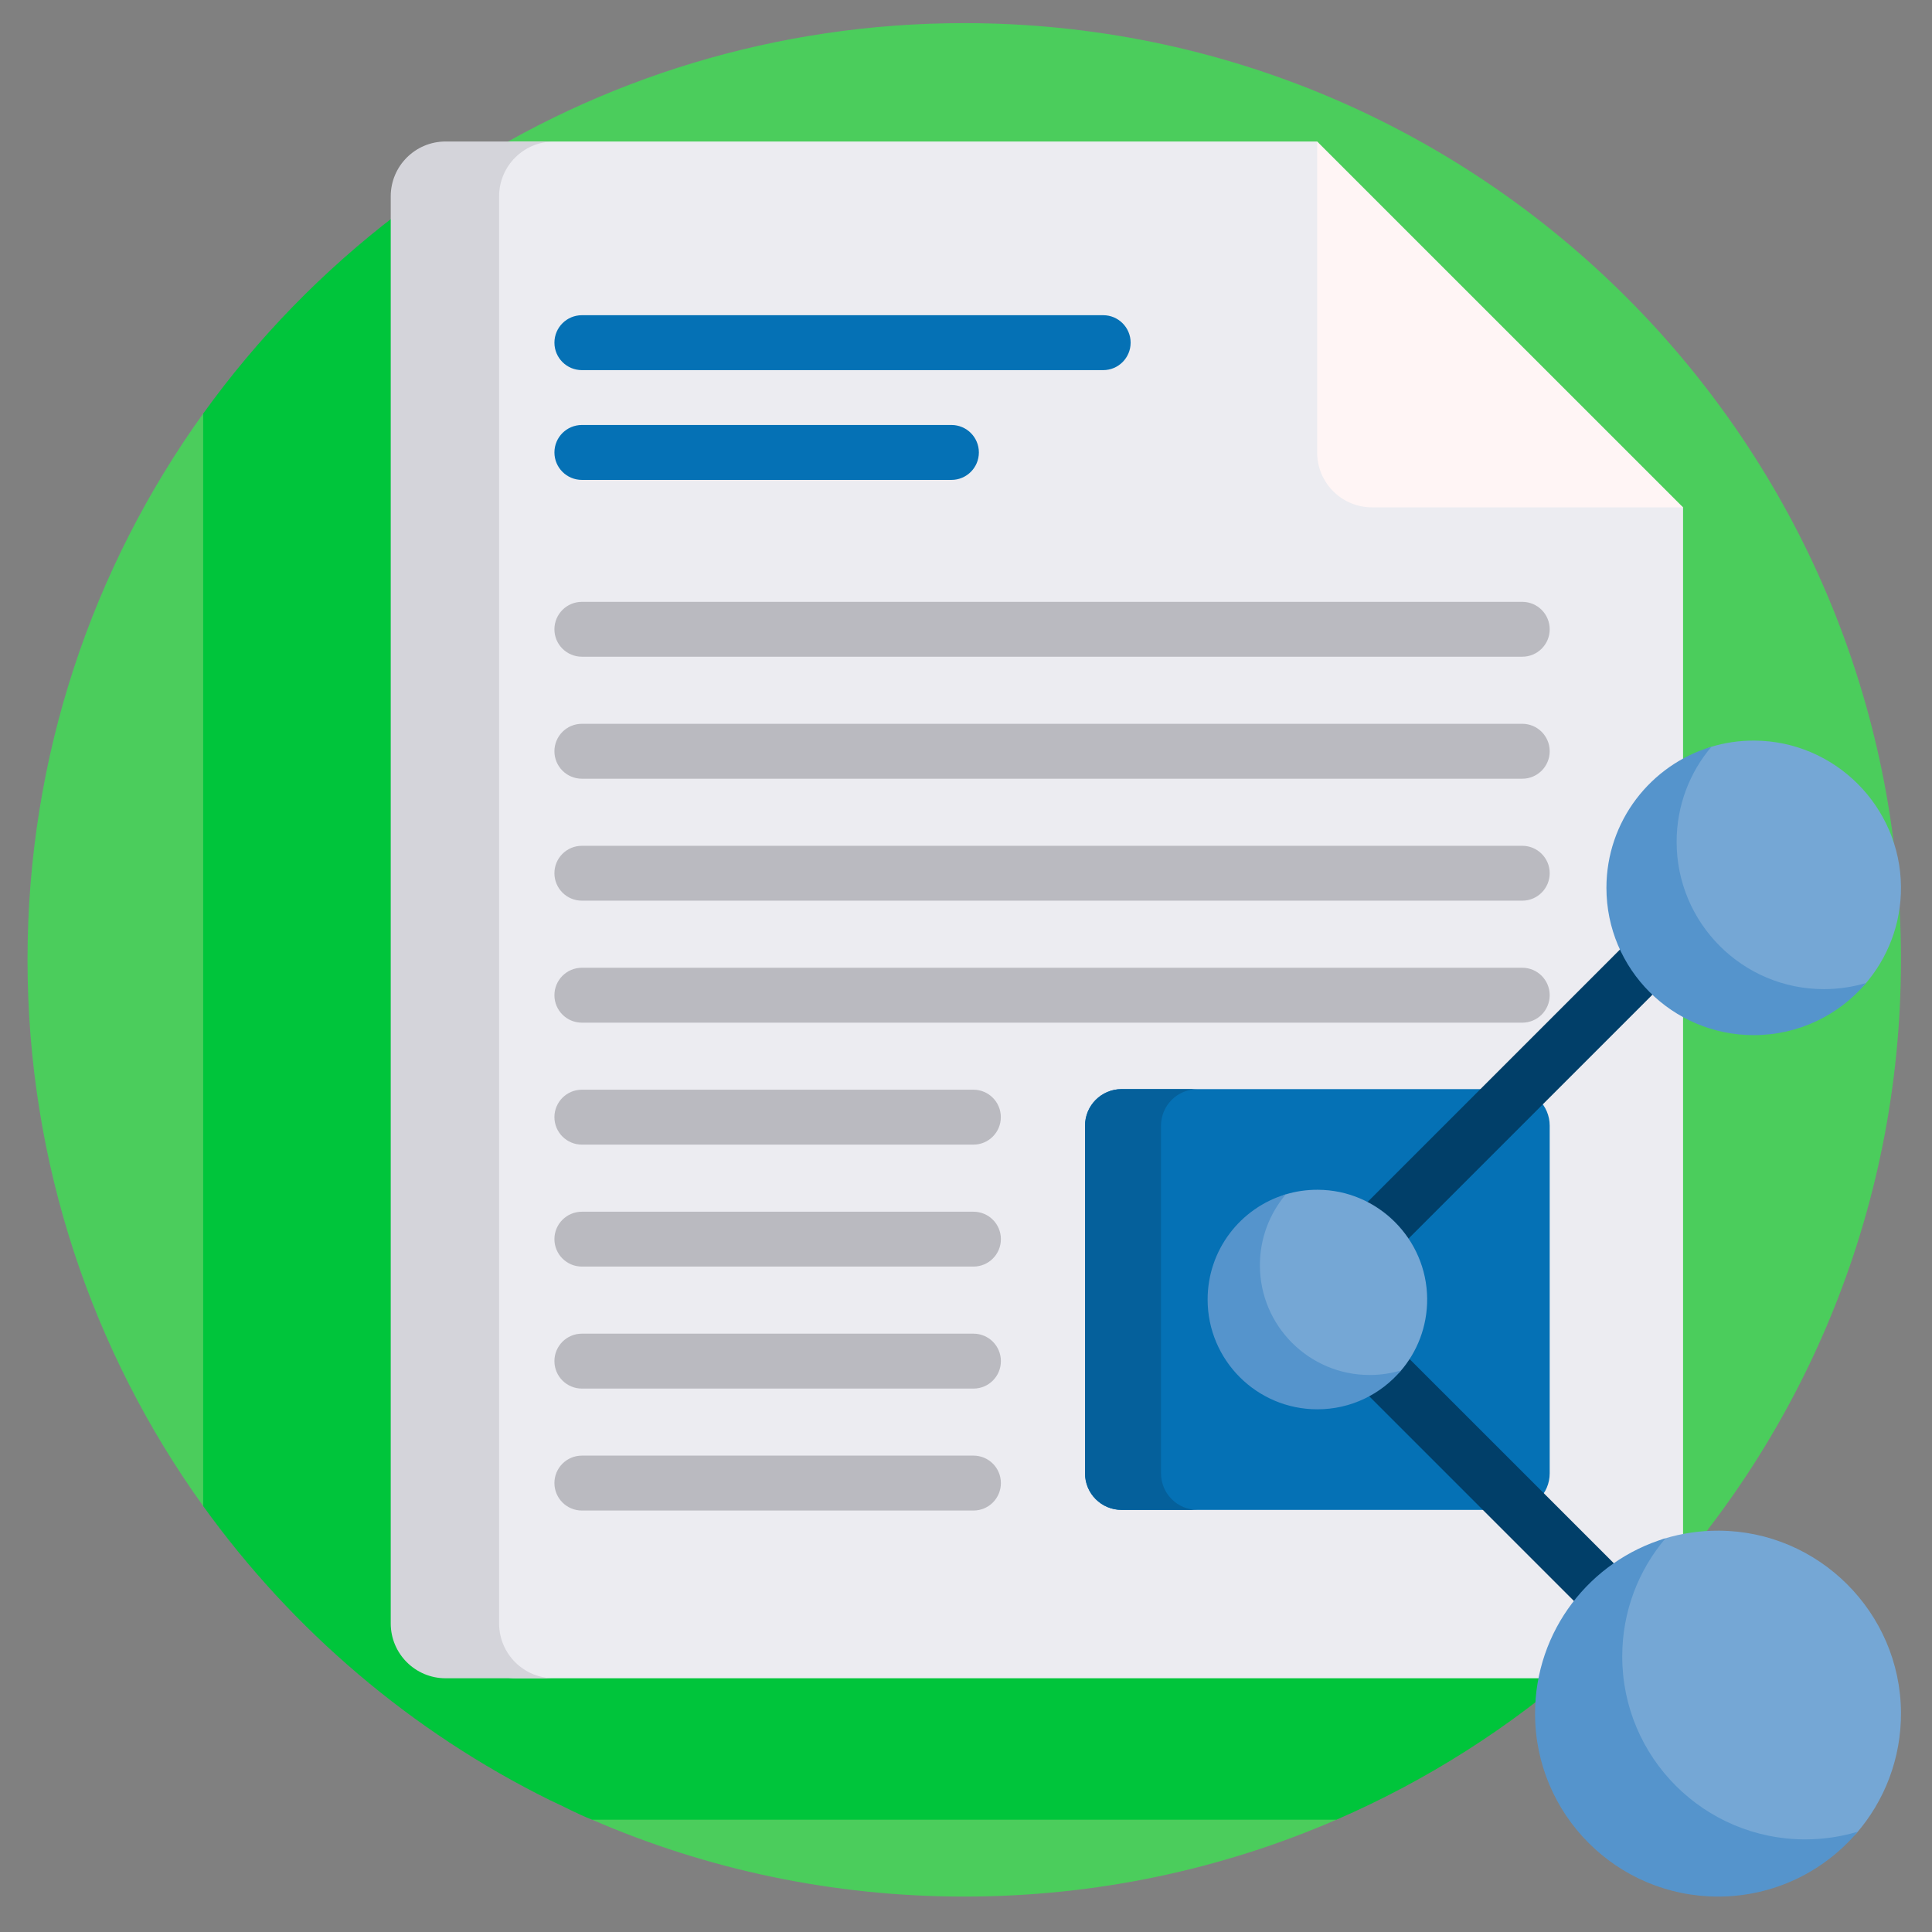 <svg width="33" height="33" viewBox="0 0 33 33" fill="none" xmlns="http://www.w3.org/2000/svg">
<rect x="0" y="0" width="33" height="33" fill="#808080" stroke="none"/>
<g clip-path="url(#clip0_9945_179218)">
<path d="M32.47 16.395C32.47 20.735 30.742 24.672 27.936 27.555C27.797 27.697 27.418 27.564 27.274 27.702C26.028 28.89 24.59 29.88 23.012 30.619C22.872 30.685 22.969 31.021 22.827 31.082C20.878 31.927 18.729 32.395 16.47 32.395C14.211 32.395 12.062 31.927 10.114 31.082C9.869 30.976 10.164 30.39 9.926 30.273C7.772 29.208 5.892 27.672 4.421 25.801C4.278 25.62 3.605 25.911 3.47 25.724C1.582 23.098 0.47 19.876 0.47 16.395C0.47 12.913 1.582 9.691 3.47 7.065C3.579 6.914 4.075 6.988 4.189 6.841C5.164 5.579 6.324 4.467 7.628 3.545C7.793 3.429 7.575 3.092 7.743 2.982C10.253 1.345 13.251 0.395 16.47 0.395C25.307 0.395 32.47 7.558 32.47 16.395Z" fill="#4BCD5C"/>
<path d="M25.889 9.469L27.043 10.189V28.404C25.795 29.503 24.374 30.411 22.827 31.082H10.114C9.846 30.977 9.652 30.865 9.391 30.747C7.028 29.579 4.996 27.846 3.47 25.724V7.065C4.4 5.772 5.517 4.624 6.782 3.66H20.368L20.992 4.679L25.889 9.469Z" fill="#00C53B"/>
<path d="M8.811 2.417H22.498L23.082 3.392L27.667 7.977L28.748 8.666V27.729C28.748 28.247 28.328 28.666 27.81 28.666H8.811C8.293 28.666 7.873 28.247 7.873 27.729V3.354C7.873 2.836 8.293 2.417 8.811 2.417Z" fill="#ECECF1"/>
<path d="M9.462 28.666H7.611C7.094 28.666 6.674 28.247 6.674 27.729V3.354C6.674 2.836 7.094 2.417 7.611 2.417H9.462C8.945 2.417 8.525 2.836 8.525 3.354V27.729C8.525 28.247 8.945 28.666 9.462 28.666Z" fill="#D4D4DA"/>
<path d="M26.47 14.915C26.47 15.174 26.26 15.384 26.002 15.384H9.939C9.68 15.384 9.47 15.174 9.47 14.915C9.47 14.656 9.68 14.447 9.939 14.447H26.002C26.26 14.447 26.47 14.656 26.47 14.915ZM26.002 12.363H9.939C9.68 12.363 9.47 12.573 9.47 12.832C9.47 13.091 9.68 13.301 9.939 13.301H26.002C26.26 13.301 26.47 13.091 26.47 12.832C26.47 12.573 26.26 12.363 26.002 12.363ZM26.002 10.28H9.939C9.68 10.28 9.47 10.49 9.47 10.749C9.47 11.008 9.68 11.217 9.939 11.217H26.002C26.26 11.217 26.47 11.008 26.47 10.749C26.47 10.49 26.26 10.28 26.002 10.28ZM16.628 20.697H9.939C9.68 20.697 9.47 20.907 9.47 21.165C9.47 21.424 9.68 21.634 9.939 21.634H16.628C16.887 21.634 17.096 21.424 17.096 21.165C17.096 20.907 16.887 20.697 16.628 20.697ZM16.627 18.613H9.939C9.68 18.613 9.47 18.823 9.47 19.082C9.47 19.341 9.68 19.551 9.939 19.551H16.627C16.885 19.551 17.095 19.341 17.095 19.082C17.095 18.823 16.885 18.613 16.627 18.613ZM26.002 16.53H9.939C9.68 16.53 9.47 16.74 9.47 16.999C9.47 17.258 9.68 17.468 9.939 17.468H26.002C26.26 17.468 26.47 17.258 26.47 16.999C26.47 16.74 26.26 16.53 26.002 16.53ZM16.628 24.863H9.939C9.68 24.863 9.47 25.073 9.47 25.332C9.47 25.591 9.68 25.801 9.939 25.801H16.628C16.887 25.801 17.096 25.591 17.096 25.332C17.096 25.073 16.887 24.863 16.628 24.863ZM16.628 22.78H9.939C9.68 22.78 9.47 22.99 9.47 23.249C9.47 23.508 9.68 23.718 9.939 23.718H16.628C16.887 23.718 17.096 23.508 17.096 23.249C17.096 22.99 16.887 22.78 16.628 22.78Z" fill="#BABAC0"/>
<path d="M28.748 8.666H23.436C22.918 8.666 22.498 8.247 22.498 7.729V2.417L28.748 8.666Z" fill="#FFF5F5"/>
<path d="M19.312 5.853C19.312 6.112 19.102 6.322 18.844 6.322H9.939C9.68 6.322 9.47 6.112 9.47 5.853C9.47 5.594 9.68 5.384 9.939 5.384H18.844C19.102 5.384 19.312 5.594 19.312 5.853ZM16.72 7.728C16.72 7.987 16.51 8.197 16.252 8.197H9.939C9.68 8.197 9.47 7.987 9.47 7.728C9.47 7.469 9.68 7.259 9.939 7.259H16.252C16.51 7.259 16.72 7.469 16.72 7.728Z" fill="#0571B5"/>
<path d="M26.47 19.228V25.165C26.47 25.511 26.19 25.79 25.845 25.79H19.158C18.812 25.79 18.533 25.511 18.533 25.165V19.228C18.533 18.883 18.812 18.603 19.158 18.603H25.845C26.19 18.603 26.47 18.883 26.47 19.228Z" fill="#0571B5"/>
<path d="M20.456 25.79H19.158C18.812 25.79 18.533 25.511 18.533 25.165V19.228C18.533 18.883 18.812 18.603 19.158 18.603H20.456C20.11 18.603 19.831 18.883 19.831 19.228V25.165C19.831 25.511 20.11 25.79 20.456 25.79Z" fill="#05609B"/>
<path d="M29.458 29.257C29.366 29.349 29.246 29.395 29.127 29.395C29.007 29.395 28.887 29.349 28.795 29.257L22.045 22.507C21.862 22.324 21.862 22.027 22.045 21.844C22.055 21.834 22.066 21.824 22.078 21.814C22.087 21.803 22.097 21.792 22.108 21.782L28.67 15.219C28.853 15.036 29.15 15.036 29.333 15.219C29.516 15.402 29.516 15.699 29.333 15.882L23.039 22.176L29.458 28.594C29.641 28.777 29.641 29.074 29.458 29.257Z" fill="#013F69"/>
<path d="M24.377 22.183C24.38 22.658 24.207 23.093 23.918 23.425C23.896 23.451 23.867 23.47 23.834 23.48C23.653 23.537 23.461 23.567 23.261 23.566C22.239 23.561 21.403 22.727 21.396 21.705C21.392 21.235 21.562 20.804 21.845 20.473C21.873 20.441 21.91 20.416 21.951 20.404C22.128 20.349 22.316 20.321 22.511 20.322C23.533 20.327 24.369 21.161 24.377 22.183ZM32.47 15.147C32.475 15.784 32.242 16.367 31.855 16.813C31.826 16.848 31.787 16.873 31.743 16.887C31.5 16.964 31.242 17.004 30.974 17.003C29.602 16.996 28.481 15.877 28.471 14.506C28.466 13.875 28.694 13.297 29.074 12.853C29.111 12.809 29.161 12.777 29.216 12.76C29.453 12.687 29.706 12.648 29.968 12.65C31.339 12.657 32.46 13.776 32.47 15.147ZM32.47 29.247C32.476 30.038 32.187 30.763 31.707 31.317C31.669 31.36 31.621 31.391 31.567 31.409C31.265 31.503 30.944 31.554 30.611 31.552C28.908 31.544 27.514 30.153 27.502 28.45C27.497 27.666 27.779 26.949 28.251 26.397C28.298 26.343 28.359 26.302 28.427 26.281C28.723 26.191 29.036 26.143 29.361 26.145C31.065 26.153 32.458 27.543 32.47 29.247Z" fill="#75A7D5"/>
<path d="M23.933 23.407C23.589 23.814 23.076 24.072 22.502 24.072C21.466 24.072 20.627 23.232 20.627 22.197C20.627 21.348 21.19 20.631 21.963 20.4C21.687 20.727 21.52 21.149 21.52 21.611C21.52 22.646 22.36 23.486 23.395 23.486C23.582 23.486 23.763 23.458 23.933 23.407ZM31.876 16.79C31.414 17.335 30.725 17.681 29.955 17.681C28.565 17.681 27.439 16.555 27.439 15.165C27.439 14.027 28.195 13.065 29.232 12.755C28.861 13.193 28.638 13.76 28.638 14.379C28.638 15.768 29.764 16.895 31.153 16.895C31.404 16.895 31.647 16.858 31.876 16.79ZM31.732 31.287C31.158 31.965 30.302 32.395 29.345 32.395C27.619 32.395 26.22 30.995 26.22 29.27C26.22 27.855 27.16 26.661 28.448 26.275C27.987 26.82 27.709 27.524 27.709 28.293C27.709 30.019 29.109 31.418 30.834 31.418C31.146 31.418 31.447 31.372 31.732 31.287Z" fill="#5594CC"/>
</g>
<defs>
<clipPath id="clip0_9945_179218">
<rect width="32" height="32" fill="white" transform="translate(0.47 0.395)"/>
</clipPath>
</defs>
</svg>
